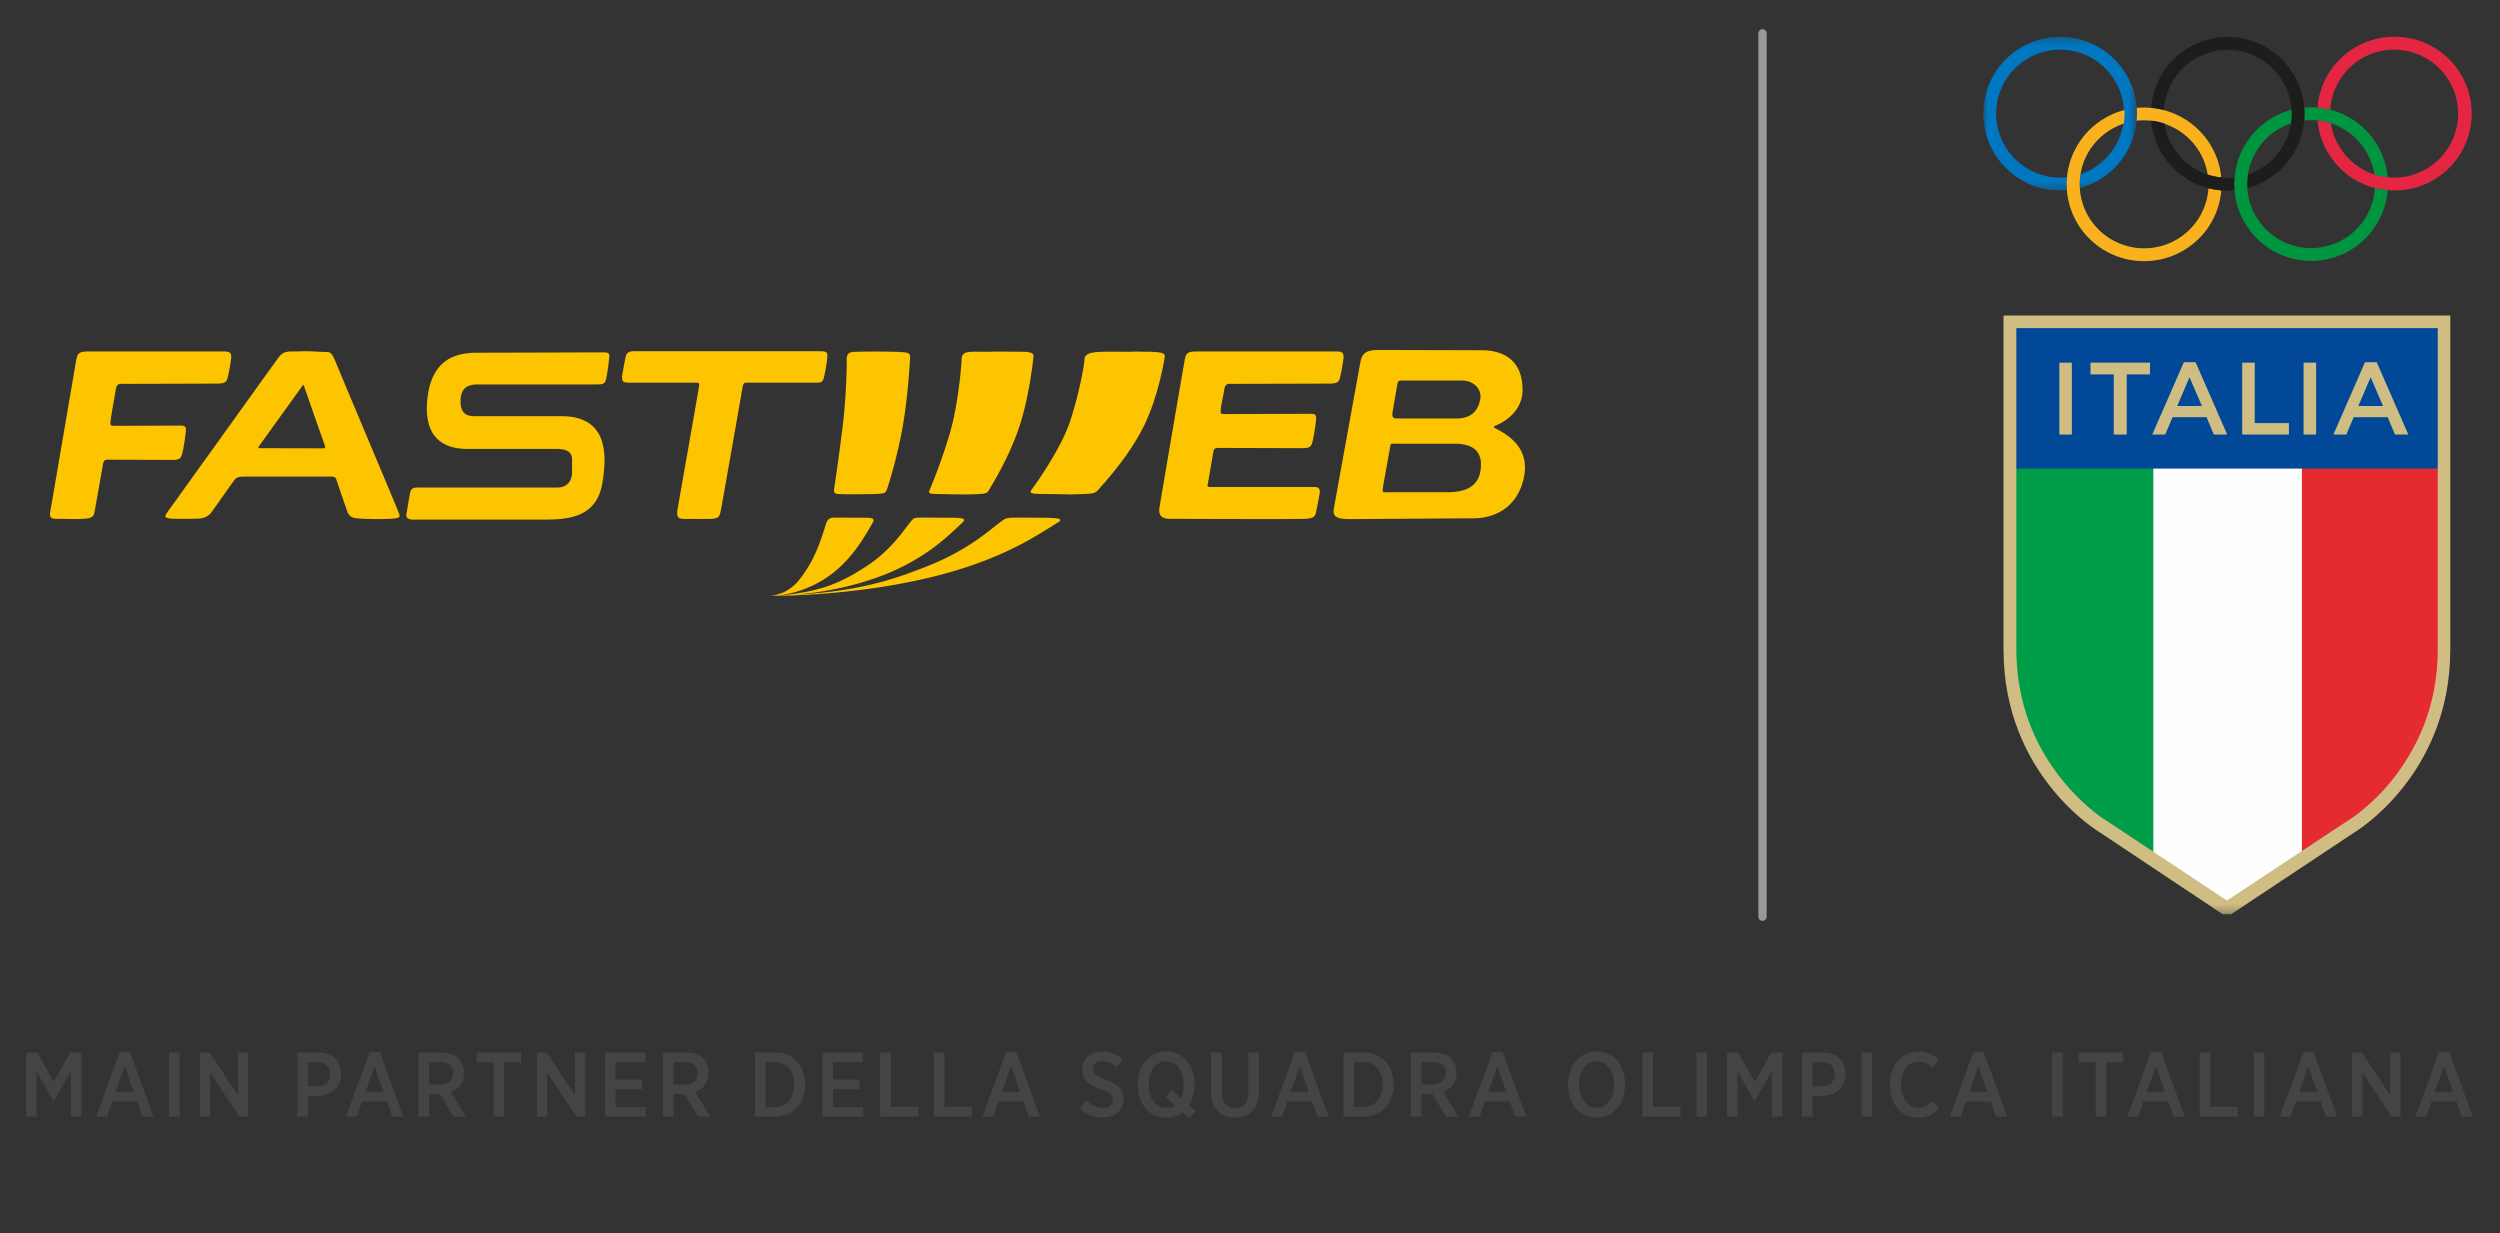 <svg width="300" height="148" viewBox="0 0 300 148" xmlns="http://www.w3.org/2000/svg" xmlns:xlink="http://www.w3.org/1999/xlink"><rect x="0" y="0" width="300" height="148" fill="#333333" stroke="none"/><defs><path id="a" d="M0 .287h18.437V18.72H0z"/><path id="c" d="M0 105.713h58.508V.419H0z"/></defs><g transform="translate(2 4)" fill="none" fill-rule="evenodd"><g transform="translate(4)"><path d="M171.674 52.371c.242-1.87-.52-3.126-3.155-3.126h-7.263s-.364-.088-.408.206c-.044.295-.793 4.39-.895 5.053-.102.662.026.563.536.563h7.184c1.91 0 3.714-.491 4-2.696m-10.563-6.92c-.102.663.088.766.598.766h7.088c1.91 0 2.64-1.104 2.844-2.4.147-.936-.584-2.15-2.232-2.15h-7.262s-.357-.005-.409.206c-.07.289-.525 2.916-.627 3.578m12.367 1.962c1.436.745 4.17 2.308 3.383 5.93-.787 3.623-3.558 4.86-6.095 4.86-2.538 0-12.834.089-14.846.089-2.013 0-1.972-.619-1.826-1.444.145-.824 2.905-16.05 3.168-17.464.262-1.413 1.312-1.384 2.566-1.384 1.361 0 11.958.03 11.958.03 2.762 0 4.92 1.295 4.92 4.751 0 3.004-2.943 4.17-3.223 4.29-.28.121-.262.208-.005.342m-40.337 9.494c-.175 1.135.496 1.355 1.283 1.355.788 0 14.994.059 16.161 0 1.167-.059 1.254-.324 1.37-.942.05-.261.178-.784.407-2.11.003-.02.155-.767-.506-.767l-12.717-.004c-.364 0-.2-.35-.196-.37.29-1.688.59-3.449.636-3.73.088-.53.204-.588.73-.588.524 0 9.227.03 10.044.03.817 0 .992-.207 1.138-.737.145-.53.379-2.003.437-2.65.058-.648-.117-.737-.67-.737-.555 0-9.754.03-10.308.03-.554 0-.496-.118-.437-.707.058-.59.227-1.149.373-2.091.146-.943.437-.825 1.08-.825.64 0 10.353-.03 11.52-.03 1.166 0 1.225-.294 1.37-.942.146-.648.234-1.178.35-1.973.117-.795-.145-.942-.874-.942h-16.742c-.875 0-1.254.118-1.4.883-.146.766-2.85 16.551-3.049 17.847m-16.508 1.208c.483 0 1.497 0 2.972.02 1.474.019 1.99.157 1.389.53-2.281 1.416-5.165 3.386-10.455 5.203-10.921 3.75-23.793 3.632-23.793 3.632 9.42-.315 13.614-1.61 18.526-3.554 4.912-1.944 7.427-4.3 8.473-5.065 1.047-.766.712-.766 2.888-.766m13.115-19.909c3.743-.03-1.422-.01.392-.004 2.464.006 3.72-.023 3.638.566-.082.59-.773 4.71-2.415 8.156-1.642 3.445-4.456 6.597-5.195 7.421-.74.825-.484.901-2.7.96-2.217.06-.24.018-3.139-.011-2.898-.03-2.947.023-2.343-.802.604-.824 3.299-4.697 4.348-7.716.962-2.768 1.749-6.58 1.811-7.707.059-1.062 2.094-.835 5.603-.863m-24.909 19.909c.292 0 2.788 0 3.773.02.985.019 1.33.157.928.53-1.524 1.416-3.45 3.386-6.985 5.203C95.257 67.618 86.65 67.5 86.65 67.5c5.687-.315 8.36-1.61 11.326-3.554 2.966-1.944 4.453-4.3 5.085-5.065.632-.766.464-.766 1.778-.766m7.774-19.909c2.261-.03 1.774-.01 2.983-.004 1.643.006 2.48-.023 2.426.566-.055.59-.515 4.71-1.61 8.156-1.095 3.445-2.972 6.597-3.464 7.421-.493.825-.323.901-1.801.96-1.478.06-2.301.018-4.051-.011-1.75-.03-1.78.023-1.415-.802.365-.824 1.94-4.888 2.625-7.716.66-2.719 1.056-6.58 1.094-7.707.035-1.062 1.095-.835 3.213-.863M94.281 58.115c.116 0 3.403 0 3.928.02.525.019.758.157.544.53-.813 1.416-1.889 3.386-3.772 5.203-3.89 3.75-8.478 3.632-8.478 3.632 2.275-.315 3.344-1.61 4.53-3.554 1.187-1.944 1.828-4.3 2.081-5.065.253-.766.641-.766 1.167-.766m2.751-19.909c-.847.028-1.458-.059-1.43 1.002.031 1.119-.116 4.888-.437 7.568-.32 2.68-.904 6.892-1.05 7.716-.145.825.146.772.846.802.7.03 3.704.023 4.492-.036.787-.059.846-.088 1.108-.913.263-.824 1.225-3.976 1.809-7.421.583-3.446.816-7.451.845-8.04.03-.59-.408-.59-1.283-.648-.875-.06-3.996-.06-4.9-.03m-26.92-.059c-.496 0-.905.089-1.021.619-.117.53-.204 1.001-.38 1.973-.174.972-.029 1.178.73 1.178h7.816c.584 0 .7-.059.613.53-.088.59-2.392 13.636-2.567 14.696-.175 1.06.233 1.125.904 1.125.846 0 2.159.024 3.121-.006.963-.03 1.02-.324 1.167-1.001.146-.678 2.537-14.372 2.625-14.843.087-.472.233-.501.496-.501h8.283c.466 0 .787.059.962-.589.175-.648.38-2.003.409-2.415.029-.412.116-.766-.759-.766h-22.4m-3.772.138c-1.05 0-12.716.04-14.622.04-1.905 0-5.95-.08-6.455 5.772-.506 5.85 3.81 5.772 5.055 5.772H60.7c.74 0 1.945.078 1.945 1.217v1.57c0 .943-.467 1.846-1.789 1.846H44.601c-.7 0-1.206-.078-1.361.55-.156.628-.35 2.003-.428 2.395-.078.393-.195.904.778.904h15.75c2.955 0 6.222-.315 6.922-4.28.7-3.967.427-8.129-4.9-8.129H50.9c-.777 0-1.633-.236-1.633-1.767s.74-2.042 2.061-2.042h14.175c1.128 0 1.147-.118 1.342-1.256.194-1.14.194-1.453.272-2.003.078-.55-.233-.59-.778-.59M32.837 49.8c.165 0 .224-.088.156-.294-.069-.207-2.497-7.114-2.524-7.216-.024-.088-.056-.155-.175.01-.15.206-5.07 7.039-5.176 7.186-.107.147-.175.295.02.295l7.699.02m8.954 7.578c.204.56.38.765-.612.854-.992.088-3.238.059-3.938 0-.7-.06-1.283-.06-1.575-.884a380.67 380.67 0 01-1.225-3.563c-.117-.354-.146-.59-.612-.59H23.24c-.496 0-.816.03-1.137.443-.321.412-2.45 3.475-2.771 3.887-.32.412-.817.677-1.546.707-.729.03-3.13.078-3.558-.04-.366-.1-.632-.078-.02-.903.403-.542 12.824-17.876 13.232-18.406.409-.53.73-.707 1.604-.707.875 0 1.167-.03 1.75-.03.584 0 1.75.089 2.275.089.525 0 .73 0 1.225 1.237.496 1.237 7.292 17.346 7.496 17.906M.054 57.26c.237-1.29 2.975-17.435 3.12-18.2.147-.766.526-.884 1.4-.884H20.85c.729 0 .991.147.875.942a24.534 24.534 0 01-.35 1.973c-.146.648-.205.943-1.371.943-1.167 0-10.413.03-11.054.03-.642 0-.934-.119-1.08.824-.145.942-.524 2.915-.583 3.504-.058.59-.116.707.438.707s7.35-.03 7.904-.03c.554 0 .729.09.67.737-.058.648-.291 2.12-.437 2.65-.146.53-.32.737-1.137.737s-7.117-.03-7.642-.03c-.525 0-.642.06-.73.59-.087.53-.874 4.947-.99 5.566-.117.618-.205.883-1.372.942-1.166.059-2.391 0-3.179 0-.787 0-.904-.206-.758-1.001" fill="#FDC400"/><path stroke="#999" stroke-linecap="round" d="M205.5 0v106"/><g transform="translate(232)"><path d="M39.338 10.415a7.62 7.62 0 012.375.378 7.677 7.677 0 015.202 6.14 7.634 7.634 0 001.6.338 9.223 9.223 0 00-6.878-8.106 9.125 9.125 0 00-1.535-.258 9.88 9.88 0 00-.764-.035c-.282 0-.558.018-.832.044a8.208 8.208 0 01-.007 1.545c.278-.03.554-.046.84-.046" fill="#009640"/><path d="M49.29.42c-4.843 0-8.816 3.738-9.188 8.489a8.968 8.968 0 011.534.255c.246-4.018 3.573-7.203 7.653-7.203a7.675 7.675 0 11-2.374 14.97 7.669 7.669 0 01-5.203-6.139 7.783 7.783 0 00-1.6-.34 9.222 9.222 0 006.875 8.11 9.678 9.678 0 002.302.288 9.216 9.216 0 100-18.431" fill="#E52643"/><g transform="translate(0 .132)"><mask id="b" fill="#fff"><use xlink:href="#a"/></mask><path d="M18.406 8.808a9.213 9.213 0 00-9.19-8.52A9.214 9.214 0 000 9.504c0 5.086 4.127 9.214 9.215 9.214.279 0 .55-.012.815-.034a11.078 11.078 0 01-.026-.702c0-.285.015-.569.038-.854-.27.033-.546.05-.827.05A7.678 7.678 0 011.54 9.505a7.678 7.678 0 017.676-7.677c4.097 0 7.43 3.206 7.658 7.245.007.143.022.284.022.432 0 .411-.043.81-.104 1.203a7.68 7.68 0 01-5.141 6.072 7.444 7.444 0 00-.106 1.203c0 .15.015.291.023.432a9.216 9.216 0 006.826-8.062 8.49 8.49 0 00.044-.848c0-.238-.01-.468-.031-.697" fill="#0078C1" mask="url(#b)"/></g><path d="M19.233 10.442a7.835 7.835 0 012.41.379c2.76.884 4.834 3.243 5.28 6.135a8.008 8.008 0 001.624.338c-.355-3.927-3.204-7.146-6.98-8.103a9.385 9.385 0 00-1.555-.256 10.37 10.37 0 00-.78-.035c-.28 0-.551.016-.826.038a8.076 8.076 0 01-.013 1.547c.28-.027.557-.043.84-.043" fill="#F9B21E"/><path d="M27.008 18.587c-.246 4.02-3.599 7.207-7.714 7.207-4.126 0-7.488-3.21-7.714-7.247-.009-.141-.024-.283-.024-.431 0-.409.044-.81.107-1.205.452-2.851 2.483-5.177 5.182-6.071a7.7 7.7 0 00.104-1.204c0-.147-.012-.288-.021-.431-3.716.969-6.522 4.162-6.886 8.056a10.61 10.61 0 00-.038.855c0 .236.014.468.026.7.361 4.762 4.368 8.522 9.264 8.522 4.885 0 8.886-3.745 9.258-8.496a9.628 9.628 0 01-1.544-.255" fill="#F9B21E"/><path d="M29.32 17.334a7.772 7.772 0 01-2.374-.378 7.682 7.682 0 01-5.204-6.136 7.611 7.611 0 00-1.598-.34 9.222 9.222 0 006.875 8.107 9.413 9.413 0 002.301.286c.282 0 .559-.012.831-.034a10.034 10.034 0 01-.032-.747c0-.274.014-.54.037-.804a8.078 8.078 0 01-.836.046" fill="#1D1D1B"/><path d="M38.506 8.914C38.124 4.171 34.16.442 29.321.442c-4.847 0-8.814 3.74-9.186 8.495a9.212 9.212 0 011.533.254c.245-4.022 3.569-7.207 7.653-7.207 4.08 0 7.403 3.181 7.651 7.198.013.156.025.315.025.478 0 .393-.038.777-.097 1.155a7.674 7.674 0 01-5.144 6.12 7.45 7.45 0 00-.096 1.158c0 .16.014.317.021.476A9.212 9.212 0 0038.5 10.46a8.245 8.245 0 00.007-1.547" fill="#1D1D1B"/><path d="M46.987 18.563c-.243 4.014-3.57 7.205-7.649 7.205-4.08 0-7.408-3.187-7.654-7.2-.01-.157-.024-.317-.024-.475 0-.398.036-.779.096-1.158a7.674 7.674 0 015.145-6.12 7.57 7.57 0 00.097-1.155 5.79 5.79 0 00-.026-.479 9.22 9.22 0 00-6.82 9.658 9.214 9.214 0 0018.369-.02 9.638 9.638 0 01-1.534-.256" fill="#009640"/><path fill="#FEFEFE" d="M19.284 51.974v45.685l9.984 6.642 10.062-6.642V51.974z"/><path d="M3.704 51.974v21.863c0 10.809 6.27 17.118 9.356 19.645 1.026.837 1.673 1.19 1.709 1.21l5.628 3.703V51.974H3.704z" fill="#009D48"/><path d="M38.228 98.395l5.644-3.724c0-.004.643-.352 1.66-1.19 1.017-.837 2.378-2.041 3.74-3.761 2.723-3.448 5.512-8.579 5.514-15.797V51.974H38.228v46.421z" fill="#E52A30"/><mask id="d" fill="#fff"><use xlink:href="#c"/></mask><path fill="#014899" mask="url(#d)" d="M3.708 52.233h51.095v-17.17H3.708z"/><path fill="#D0BD83" mask="url(#d)" d="M38.43 48.142h1.502v-8.618h-1.503zm-29.309 0h1.5v-8.618h-1.5zm6.529-7.215h-2.792v-1.403H20v1.403h-2.791v7.215H15.65zm10.583 3.793l-1.492-3.449-1.475 3.449h2.967zm-2.167-5.257h1.402l3.793 8.68H27.66l-.874-2.081H22.71l-.886 2.08h-1.552l3.794-8.68zm7.001.061h1.502v7.252h4.1v1.366h-5.602zm16.901 5.196l-1.489-3.449L45 44.72h2.97zm-2.167-5.257h1.404l3.792 8.68h-1.6l-.875-2.081h-4.076l-.886 2.08h-1.55l3.792-8.68z"/><path d="M29.264 104.042l14.43-9.535c0-.004.639-.348 1.65-1.177 1.008-.83 2.36-2.021 3.711-3.725 2.704-3.414 5.473-8.493 5.474-15.64V35.372H3.961V73.88c0 10.702 6.17 16.948 9.206 19.45 1.01.829 1.647 1.177 1.682 1.198l14.347 9.514h.068zm-.537 1.67l-14.703-9.796c-.08-.049-11.584-6.815-11.601-21.931V33.862h53.612v40.11c-.018 15.116-11.468 21.895-11.517 21.923l-14.788 9.817h-1.003z" fill="#D0BD83" mask="url(#d)"/></g></g><path d="M2.388 130v-5.423l2.035 3.542h.032l2.046-3.564V130h1.265v-7.7H6.425l-1.97 3.542-1.98-3.542h-1.33v7.7h1.243zm8.442 0l.638-1.815h2.992l.638 1.815h1.331l-2.827-7.744H12.37L9.543 130h1.287zm3.234-2.948h-2.2l1.1-3.091 1.1 3.091zM19.558 130v-7.7h-1.276v7.7h1.276zm3.669 0v-5.291L26.714 130h1.078v-7.7h-1.243v5.137l-3.388-5.137h-1.188v7.7h1.254zm11.726 0v-2.497h1.111c1.595-.022 2.849-.913 2.849-2.618v-.022c0-1.595-1.089-2.563-2.772-2.563h-2.464v7.7h1.276zm1.111-3.652h-1.111v-2.882h1.111c.979 0 1.551.506 1.551 1.43v.011c0 .858-.572 1.441-1.551 1.441zM40.81 130l.639-1.815h2.992l.637 1.815h1.331l-2.826-7.744H42.35L39.523 130h1.287zm3.234-2.948h-2.2l1.1-3.091 1.1 3.091zm5.43 2.948v-2.717h1.232c.022 0 .055 0 .077-.011L52.421 130h1.474l-1.815-2.981c.935-.33 1.595-1.067 1.595-2.255v-.044c0-.704-.231-1.287-.638-1.694-.462-.462-1.177-.726-2.057-.726h-2.783v7.7h1.276zm1.375-3.861h-1.375v-2.673h1.397c.957 0 1.518.451 1.518 1.32v.022c0 .803-.55 1.331-1.54 1.331zM58.51 130v-6.512h2.023V122.3H55.21v1.188h2.024V130h1.277zm5.164 0v-5.291L67.161 130h1.078v-7.7h-1.243v5.137l-3.388-5.137H62.42v7.7h1.254zm11.83 0v-1.155h-3.64V126.7h3.178v-1.155h-3.178v-2.09h3.585V122.3H70.6v7.7h4.905zm3.306 0v-2.717h1.232c.022 0 .055 0 .077-.011L81.758 130h1.474l-1.815-2.981c.935-.33 1.595-1.067 1.595-2.255v-.044c0-.704-.231-1.287-.638-1.694-.462-.462-1.177-.726-2.057-.726h-2.783v7.7h1.276zm1.375-3.861H78.81v-2.673h1.397c.957 0 1.518.451 1.518 1.32v.022c0 .803-.55 1.331-1.54 1.331zM90.965 130c2.2 0 3.652-1.562 3.652-3.817v-.088c0-2.255-1.452-3.795-3.652-3.795h-2.354v7.7h2.354zm-.011-1.155h-1.067v-5.39h1.067c1.408 0 2.343 1.012 2.343 2.673v.066c0 1.65-.935 2.651-2.343 2.651zM101.597 130v-1.155h-3.641V126.7h3.178v-1.155h-3.178v-2.09h3.585V122.3h-4.85v7.7h4.906zm6.605 0v-1.177h-3.3V122.3h-1.276v7.7h4.576zm6.43 0v-1.177h-3.3V122.3h-1.276v7.7h4.576zm2.557 0l.638-1.815h2.992l.638 1.815h1.331l-2.827-7.744h-1.232L115.902 130h1.287zm3.234-2.948h-2.2l1.1-3.091 1.1 3.091zm9.911 3.047c1.441 0 2.497-.869 2.497-2.222v-.022c0-1.122-.66-1.716-2.09-2.266-1.309-.506-1.595-.792-1.595-1.331v-.011c0-.506.429-.891 1.122-.891.616 0 1.199.297 1.727.726l.726-.979a3.58 3.58 0 00-2.42-.902c-1.43 0-2.442.891-2.442 2.156v.022c0 1.232.759 1.771 2.222 2.321 1.221.451 1.474.77 1.474 1.254v.011c0 .572-.473.979-1.21.979-.814 0-1.452-.396-2.024-.913l-.77.957c.836.77 1.793 1.111 2.783 1.111zm10.379.121l.78-.858-.835-.726c.44-.66.693-1.496.693-2.442v-.11c0-2.277-1.398-3.905-3.4-3.905-2.012 0-3.42 1.639-3.42 3.927v.11c0 2.277 1.397 3.905 3.41 3.905.737 0 1.407-.242 1.958-.66l.814.759zm-2.74-1.265c-1.232 0-2.123-1.067-2.123-2.761v-.099c0-1.661.87-2.739 2.08-2.739 1.22 0 2.1 1.1 2.1 2.75v.099c0 .627-.11 1.155-.308 1.584l-1.067-1.023-.78.858 1.143 1.023a1.773 1.773 0 01-1.044.308zm8.223 1.166c1.738 0 2.871-1.034 2.871-3.102V122.3h-1.265v4.796c0 1.221-.616 1.848-1.584 1.848-.99 0-1.595-.649-1.595-1.892V122.3h-1.276v4.763c0 2.013 1.133 3.058 2.849 3.058zm5.637-.121l.638-1.815h2.993L156.1 130h1.332l-2.827-7.744h-1.232L150.547 130h1.286zm3.234-2.948h-2.2l1.1-3.091 1.1 3.091zm6.507 2.948c2.2 0 3.652-1.562 3.652-3.817v-.088c0-2.255-1.452-3.795-3.652-3.795h-2.354v7.7h2.354zm-.011-1.155h-1.067v-5.39h1.067c1.408 0 2.343 1.012 2.343 2.673v.066c0 1.65-.935 2.651-2.343 2.651zm7.013 1.155v-2.717h1.232c.022 0 .055 0 .077-.011l1.639 2.728h1.474l-1.815-2.981c.935-.33 1.595-1.067 1.595-2.255v-.044c0-.704-.231-1.287-.638-1.694-.462-.462-1.177-.726-2.057-.726h-2.784v7.7h1.276zm1.375-3.861h-1.375v-2.673h1.397c.956 0 1.517.451 1.517 1.32v.022c0 .803-.55 1.331-1.54 1.331zm5.604 3.861l.638-1.815h2.992l.638 1.815h1.331l-2.827-7.744h-1.232L174.268 130h1.287zm3.234-2.948h-2.2l1.1-3.091 1.1 3.091zm10.791 3.069c2.013 0 3.421-1.639 3.421-3.927v-.11c0-2.277-1.397-3.905-3.399-3.905-2.013 0-3.421 1.639-3.421 3.927v.11c0 2.277 1.397 3.905 3.399 3.905zm.022-1.177c-1.21 0-2.101-1.111-2.101-2.761v-.077c0-1.661.869-2.75 2.079-2.75 1.221 0 2.101 1.111 2.101 2.761v.077c0 1.661-.869 2.75-2.079 2.75zM199.65 130v-1.177h-3.3V122.3h-1.275v7.7h4.576zm3.196 0v-7.7h-1.276v7.7h1.276zm3.657 0v-5.423l2.036 3.542h.032l2.047-3.564V130h1.264v-7.7h-1.341l-1.97 3.542-1.98-3.542h-1.33v7.7h1.243zm9.004 0v-2.497h1.111c1.595-.022 2.849-.913 2.849-2.618v-.022c0-1.595-1.089-2.563-2.772-2.563h-2.464v7.7h1.276zm1.111-3.652h-1.111v-2.882h1.111c.979 0 1.551.506 1.551 1.43v.011c0 .858-.572 1.441-1.551 1.441zm6.044 3.652v-7.7h-1.275v7.7h1.275zm5.506.11c1.067 0 1.848-.396 2.519-1.089l-.748-.902c-.484.462-.968.803-1.705.803-1.21 0-2.123-1.089-2.123-2.761v-.044c0-1.639.913-2.739 2.123-2.739.693 0 1.199.33 1.65.748l.77-.979c-.627-.572-1.342-.957-2.42-.957-1.991 0-3.443 1.595-3.443 3.927v.077c0 2.354 1.408 3.916 3.377 3.916zm5.099-.11l.638-1.815h2.992l.638 1.815h1.33l-2.827-7.744h-1.232L231.98 130h1.287zm3.233-2.948h-2.2l1.1-3.091 1.1 3.091zm9.02 2.948v-7.7h-1.276v7.7h1.276zm5.231 0v-6.512h2.024V122.3h-5.324v1.188h2.024V130h1.276zm3.822 0l.638-1.815h2.993l.637 1.815h1.332l-2.827-7.744h-1.233L253.286 130h1.287zm3.234-2.948h-2.2l1.1-3.091 1.1 3.091zm8.729 2.948v-1.177h-3.3V122.3h-1.276v7.7h4.576zm3.195 0v-7.7h-1.276v7.7h1.276zm3.13 0l.638-1.815h2.992l.638 1.815h1.331l-2.827-7.744h-1.232L271.574 130h1.287zm3.234-2.948h-2.2l1.1-3.091 1.1 3.091zm5.406 2.948v-5.291L284.99 130h1.078v-7.7h-1.243v5.137l-3.389-5.137h-1.188v7.7h1.255zm7.64 0l.638-1.815h2.992l.638 1.815h1.331l-2.827-7.744h-1.232L287.854 130h1.287zm3.234-2.948h-2.2l1.1-3.091 1.1 3.091z" fill="#444" fill-rule="nonzero"/></g></svg>